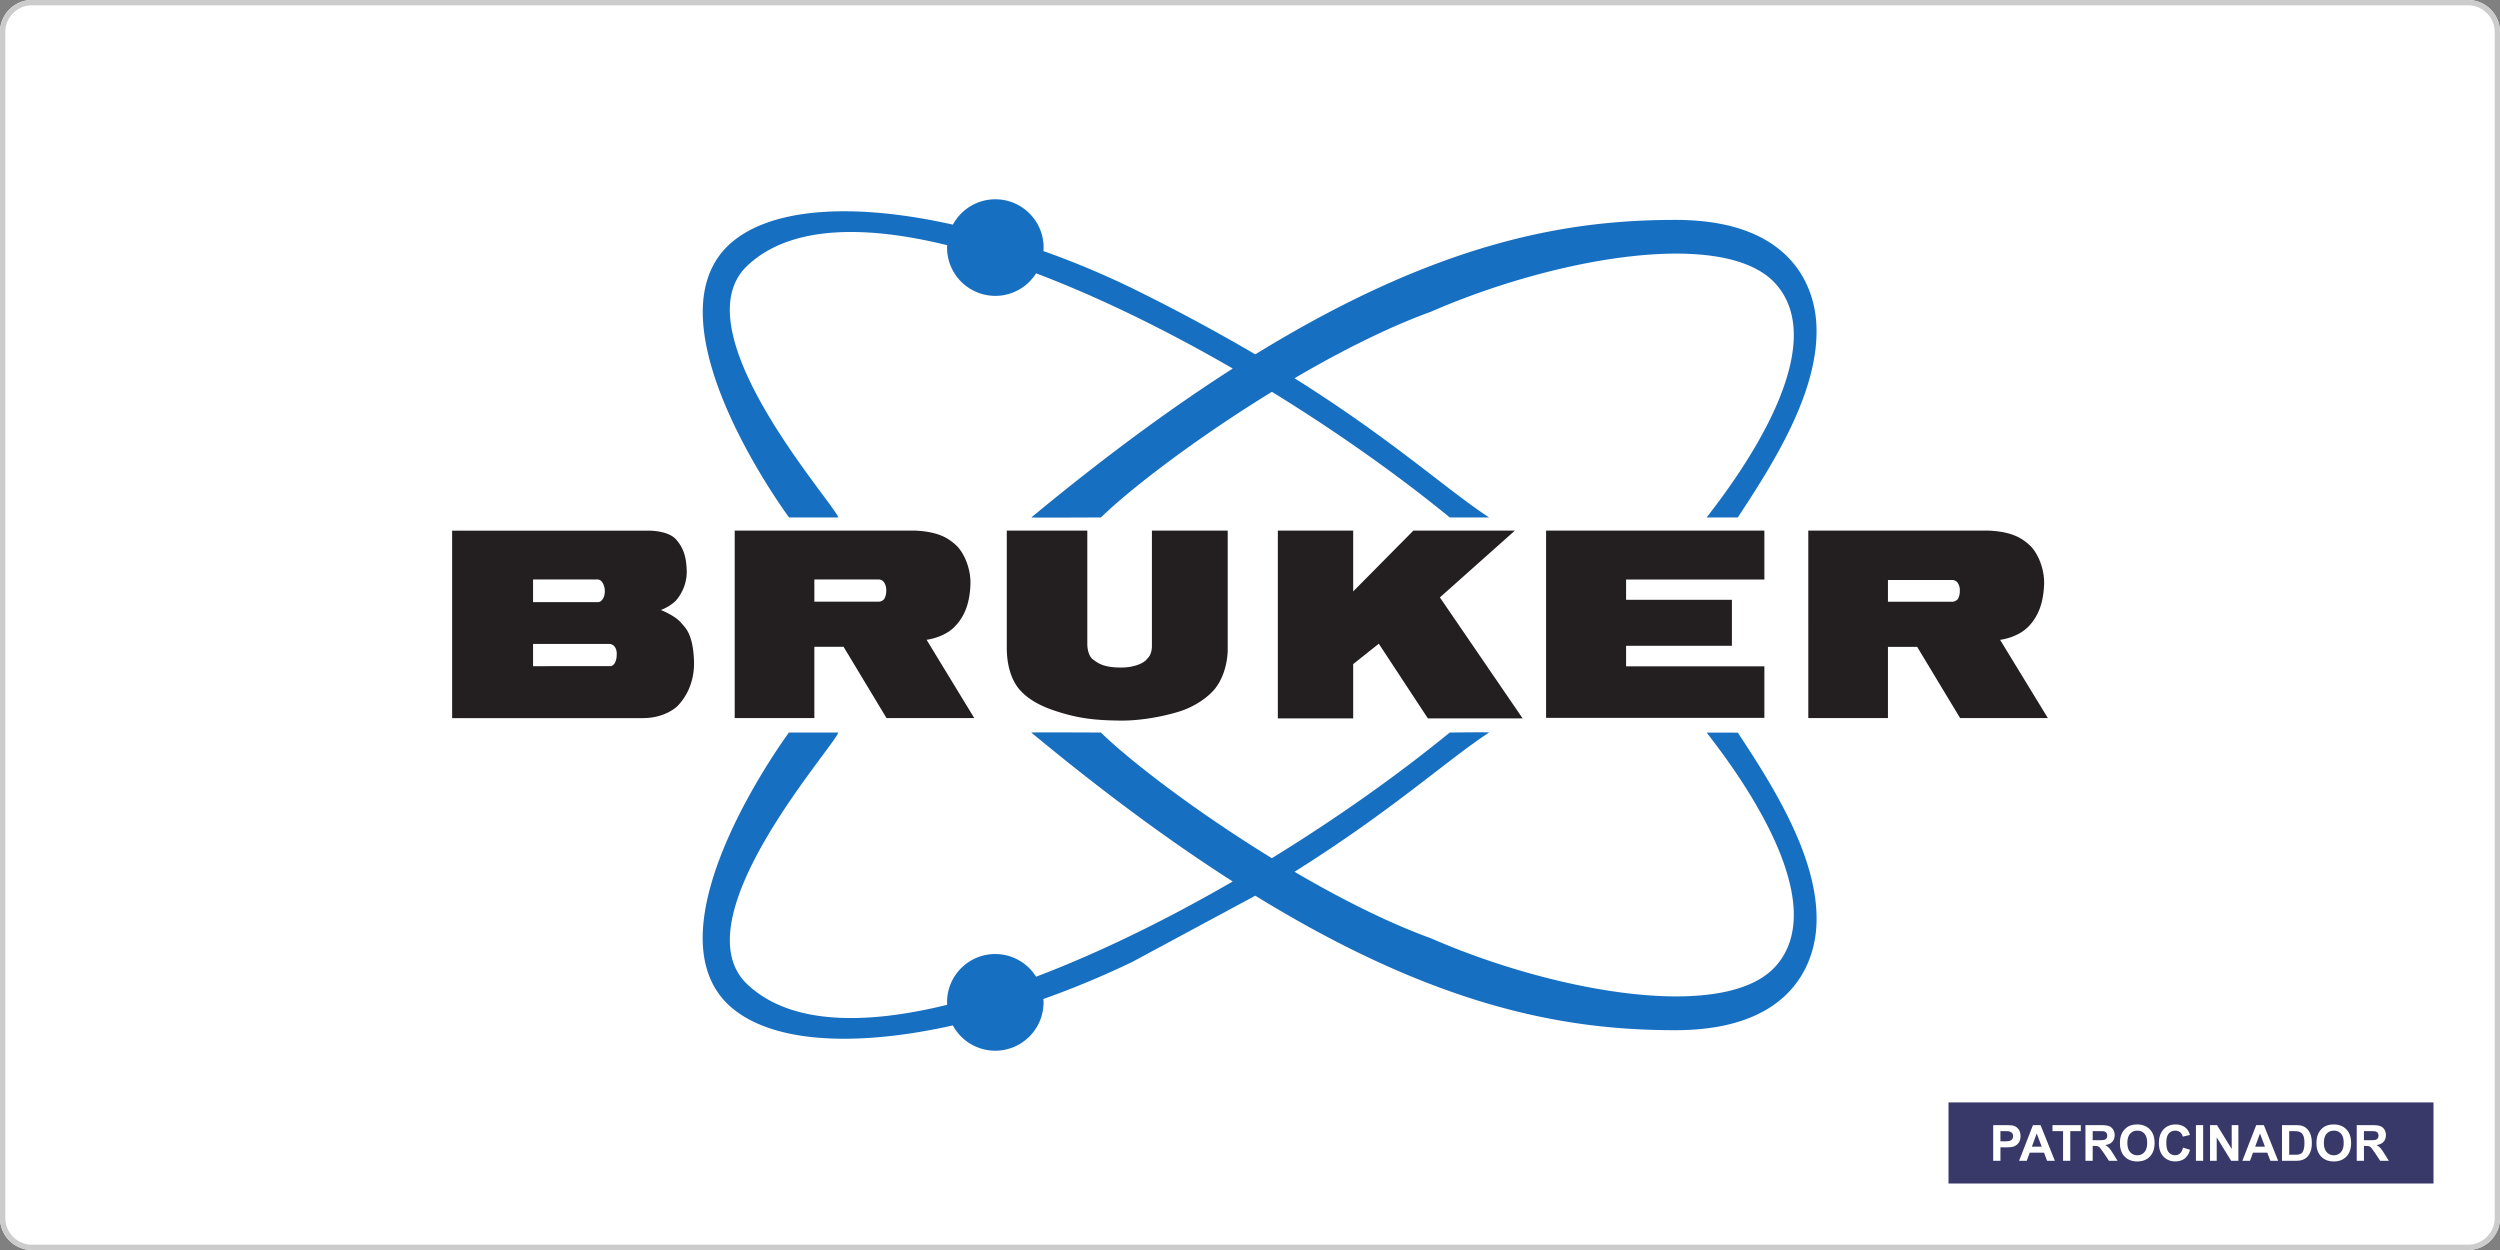 <?xml version="1.0" encoding="UTF-8"?>
<svg xmlns="http://www.w3.org/2000/svg" xmlns:v="https://vecta.io/nano" width="940" height="470" shape-rendering="geometricPrecision" image-rendering="optimizeQuality" fill-rule="evenodd">
  <rect width="100%" height="100%" fill="#808080" stroke="none"/>
  <path d="M12 0h916a12.04 12.04 0 0 1 12 12v446a12.04 12.04 0 0 1-12 12H12a12.04 12.04 0 0 1-12-12V12A12.04 12.04 0 0 1 12 0z" fill="#fff"></path>
  <path d="M12 0h916a12.04 12.04 0 0 1 12 12v446a12.04 12.04 0 0 1-12 12H12a12.04 12.04 0 0 1-12-12V12A12.04 12.04 0 0 1 12 0zm916 2H12C9.25 2 6.75 3.13 4.94 4.94S2 9.25 2 12v446c0 2.75 1.13 5.25 2.94 7.06S9.25 468 12 468h916c2.75 0 5.25-1.13 7.06-2.94S938 460.75 938 458V12c0-2.75-1.13-5.25-2.94-7.06S930.75 2 928 2z" fill="#ccc"></path>
  <g fill-rule="nonzero">
    <path d="M256.19 234.27c-2.38-2.85-7.71-4.92-7.71-4.92 3.33-1.2 5.51-3.36 5.51-3.36 2.72-3.04 4.23-6.98 4.23-11.06 0-.24-.01-.49-.02-.74-.21-4.52-1.02-7.97-3.96-11.32-2.93-3.35-9.84-3.33-9.84-3.33H170v70.47h71.76c7.77 0 12.34-3.76 13.3-4.87.95-1.1 6.25-6.58 5.88-16.71-.38-10.14-3.28-12.42-4.75-14.15v-.01zm-55.76-16.4h23.92s1.29-.15 2.12 1.07a6.12 6.12 0 0 1 .94 3.25v.07c0 .56-.05 2.08-.9 3.16-.71.91-1.32.98-1.68.98h-24.4v-8.53zm31.44 28.48c0 .41-.04 2.09-.94 3.3-.33.47-.86.78-1.43.82l-29.07.01v-8.36h28.48s1.39-.13 2.26 1.12c.87 1.26.72 2.71.72 3.11h-.02zm133.01-26.51c.25-6.13-2.52-12.24-5.45-14.89-2.93-2.66-6.65-5.05-15.37-5.44h-67.81V270h29.95v-26.8h10.99l16.14 26.8h33l-17.93-29.44s6.51-.73 10.63-4.99 5.63-9.64 5.85-15.75v.02zm-32.42 5.36c-.63.9-1.83 1.02-1.83 1.02H306.2v-8.35h24.21s1.31-.01 2.05 1.16a5.45 5.45 0 0 1 .78 2.8c0 .1 0 .2-.01.3 0 .98-.19 2.23-.77 3.07h0zm46.09-25.69v43.71c-.08 12.05 5.23 16.5 5.74 17.04s3.78 4.01 11.39 6.66c9.6 3.31 16 3.87 25.16 4.02 10.89.18 21.29-3.03 21.29-3.03 8.32-2.24 13.06-7.2 13.06-7.2 6.46-5.91 6.43-16.14 6.43-16.14v-45.06h-28.5v43.71c-.19 3.47-1.67 4.23-2.04 4.78s-3.25 2.99-9.61 2.99-8.48-1.5-10.55-3.07c-2.07-1.58-2.09-5.51-2.09-5.51v-42.9h-30.28zm101.92 0v70.6h28.33V249.7l9.63-7.66 18.45 28.07h35.63l-31.11-45.48 28.19-25.12h-38.16l-22.63 22.86v-22.86h-28.33zm182.94 18.4v-18.4h-82.08v70.4l82.08.01v-19.39h-52v-7.7h39.79v-17.31h-39.79v-7.61h52zm88.63 22.67s6.54-.74 10.66-5c4.12-4.25 5.63-9.63 5.88-15.74s-2.53-12.24-5.48-14.89c-2.94-2.66-6.65-5.05-15.37-5.44h-67.81V270h29.95v-26.78h10.99L737 270h33l-17.96-29.42zm-15.91-15.34c-.63.87-1.83 1-1.83 1h-24.43v-8.17h24.18s1.34-.03 2.08 1.13c.73 1.16.77 2.05.77 3s-.19 2.18-.77 3.03v.01zm0 0h0 0z" fill="#231f20"></path>
    <path d="M315.23 194.56c-2.38-6.28-59.08-69.45-34.77-94.14 15.52-15.25 43.01-16.25 75.67-8.23l-.04.9a18.16 18.16 0 0 0 18.14 18.16c6.24 0 12.03-3.21 15.34-8.48 23.99 9.1 49.35 21.57 73.95 35.8-22.87 14.64-47.98 33.01-75.74 55.99-.16.14 26.17 0 26.17 0 11.6-11.27 36.47-30.17 64.28-47.23 24.19 14.87 47.2 31.15 66.89 47.23h14.78c-16.29-10.67-35.9-28.92-73.16-52.34 17.16-10.07 35.03-19.11 51.27-25 47.4-20.66 111.12-31.6 129.79-10.33 21.87 24.9-16.21 74.92-26.11 87.67h11.73c12.77-19.45 30.48-46.88 29.57-71.78-.19-5.56-1.82-40.1-53.04-40.1-39.88 0-88.3 7.72-157.96 50.56-14.96-8.75-30.75-17.25-46.36-24.89-10.76-5.24-21.99-9.93-33.3-13.95.03-.43.07-.87.07-1.31 0-10.01-8.13-18.16-18.16-18.16-6.67.01-12.8 3.67-15.95 9.53-37.47-8.39-69.73-6.67-84.91 8.26-29.95 30.06 23.3 101.84 23.3 101.84h18.55zm326.46 80.89c9.9 12.74 47.98 62.77 26.11 87.68-18.67 21.25-82.39 10.33-129.79-10.34-16.24-5.9-34.11-14.93-51.27-25 37.25-23.41 56.86-41.67 73.14-52.35.52-.22-14.78 0-14.78 0-19.68 16.08-42.69 32.37-66.89 47.24-27.8-17.07-52.67-35.97-64.27-47.24 0 0-26.33-.13-26.18 0 27.77 23 52.86 41.36 75.74 56-24.59 14.23-49.95 26.71-73.94 35.8-3.31-5.3-9.12-8.52-15.36-8.52-10 0-18.11 8.11-18.11 18.11v.08l.04.9c-32.66 8.04-60.14 7.04-75.67-8.21-24.29-24.72 32.39-87.89 34.77-94.17h-18.58s-53.25 71.8-23.3 101.86c15.2 14.93 47.44 16.66 84.92 8.27 3.16 5.85 9.29 9.51 15.94 9.51a18.17 18.17 0 0 0 18.16-18.16c0-.43-.03-.86-.07-1.28 11.31-4.02 22.54-8.71 33.34-13.9l46.35-24.95c69.65 42.84 118.07 50.57 157.96 50.57 51.23 0 52.85-34.54 53.05-40.1.92-24.9-16.8-52.33-29.57-71.78l-11.74-.02z" fill="#176fc1"></path>
  </g>
  <path d="M732.64 414.51H915V445H732.64z" fill="#383969"></path>
  <path d="M749.44 436.46v-13.41h4.35c1.64 0 2.71.06 3.21.2.77.2 1.41.64 1.93 1.31.52.68.78 1.55.78 2.61 0 .83-.15 1.52-.45 2.08-.29.56-.67 1-1.13 1.32s-.93.54-1.4.64c-.65.13-1.58.19-2.81.19h-1.76v5.06h-2.72zm2.72-11.15v3.83h1.48c1.06 0 1.77-.08 2.13-.22s.64-.36.84-.66c.21-.3.31-.65.31-1.04 0-.5-.14-.9-.43-1.22-.29-.31-.64-.51-1.08-.6-.33-.06-.97-.09-1.95-.09h-1.3zm20.47 11.15h-2.92l-1.16-3.05h-5.38l-1.11 3.05h-2.88l5.21-13.41h2.87l5.37 13.41zm-4.96-5.32l-1.86-4.96-1.82 4.96h3.68zm8.04 5.32v-11.15h-3.97v-2.26h10.64v2.26h-3.96v11.15h-2.71zm8.42 0v-13.41h5.71c1.43 0 2.47.12 3.12.36.66.24 1.17.67 1.56 1.28.4.62.59 1.32.59 2.12 0 1-.29 1.83-.88 2.49s-1.47 1.07-2.65 1.24c.59.34 1.07.72 1.45 1.12.38.41.89 1.14 1.53 2.18l1.64 2.62h-3.24l-1.94-2.93-1.43-1.97c-.26-.26-.53-.45-.82-.55s-.75-.15-1.37-.15h-.55v5.6h-2.72zm2.72-7.74h2.01c1.29 0 2.1-.05 2.43-.16a1.5 1.5 0 0 0 .76-.57c.18-.27.27-.61.27-1.01 0-.45-.12-.81-.36-1.1-.24-.27-.58-.45-1.02-.52-.22-.03-.88-.05-1.98-.05h-2.11v3.41zm10.25 1.12c0-1.37.21-2.52.62-3.45a6.06 6.06 0 0 1 1.25-1.84c.52-.55 1.1-.95 1.73-1.22.83-.35 1.8-.53 2.89-.53 1.98 0 3.56.62 4.75 1.85s1.78 2.93 1.78 5.12c0 2.17-.59 3.87-1.77 5.09-1.17 1.23-2.75 1.84-4.72 1.84-2 0-3.58-.6-4.76-1.83-1.18-1.21-1.77-2.89-1.77-5.03zm2.79-.1c0 1.52.35 2.68 1.06 3.46.7.79 1.59 1.18 2.67 1.18 1.09 0 1.97-.39 2.67-1.17.69-.78 1.04-1.95 1.04-3.5 0-1.54-.34-2.69-1.02-3.45-.67-.76-1.57-1.13-2.69-1.13-1.11 0-2.02.38-2.7 1.15-.68.76-1.03 1.92-1.03 3.46zm20.92 1.77l2.63.81c-.4 1.48-1.08 2.57-2.01 3.29-.94.72-2.13 1.07-3.57 1.07-1.78 0-3.24-.6-4.39-1.82s-1.72-2.88-1.72-5c0-2.23.58-3.97 1.73-5.2 1.15-1.24 2.67-1.86 4.55-1.86 1.64 0 2.97.49 4 1.46.61.58 1.06 1.4 1.37 2.48l-2.68.63c-.16-.69-.49-1.24-.99-1.64-.51-.4-1.12-.6-1.84-.6-.99 0-1.8.35-2.42 1.07-.62.71-.93 1.86-.93 3.46 0 1.7.31 2.9.91 3.62.62.72 1.41 1.08 2.39 1.08.72 0 1.34-.23 1.86-.68.51-.46.89-1.18 1.11-2.17zm4.86 4.95v-13.41h2.72v13.41h-2.72zm5.3 0v-13.41h2.63l5.52 8.99v-8.99h2.51v13.41h-2.72l-5.43-8.82v8.82h-2.51zm25.61 0h-2.92l-1.16-3.05h-5.38l-1.12 3.05h-2.87l5.21-13.41h2.87l5.37 13.41zm-4.96-5.32l-1.87-4.96-1.81 4.96h3.68zm6.41-8.09h4.94c1.11 0 1.96.08 2.54.25.79.23 1.46.65 2.02 1.24s.99 1.31 1.28 2.17.44 1.92.44 3.17c0 1.11-.14 2.06-.41 2.86-.34.97-.82 1.76-1.44 2.37-.47.45-1.1.81-1.9 1.07-.59.19-1.39.28-2.39.28h-5.08v-13.41zm2.71 2.26v8.88h2.02c.75 0 1.29-.04 1.63-.13.44-.1.8-.29 1.09-.55.29-.27.52-.7.7-1.3.19-.6.28-1.42.28-2.45 0-1.04-.09-1.83-.28-2.39-.18-.55-.43-.99-.76-1.3s-.75-.52-1.25-.63c-.38-.08-1.12-.13-2.22-.13h-1.21zm10.25 4.53c0-1.37.21-2.52.62-3.45a6.06 6.06 0 0 1 1.25-1.84c.52-.55 1.1-.95 1.73-1.22.84-.35 1.8-.53 2.89-.53 1.98 0 3.56.62 4.75 1.85s1.78 2.93 1.78 5.12c0 2.17-.59 3.87-1.76 5.09-1.18 1.23-2.76 1.84-4.73 1.84-1.99 0-3.58-.6-4.76-1.83-1.18-1.21-1.77-2.89-1.77-5.03zm2.79-.1c0 1.52.36 2.68 1.06 3.46.7.79 1.6 1.18 2.68 1.18s1.97-.39 2.66-1.17c.7-.78 1.04-1.95 1.04-3.5 0-1.54-.34-2.69-1.01-3.45-.68-.76-1.57-1.13-2.69-1.13s-2.02.38-2.71 1.15c-.68.76-1.03 1.92-1.03 3.46zm12.35 6.72v-13.41h5.7c1.43 0 2.48.12 3.13.36s1.17.67 1.56 1.28c.39.62.58 1.32.58 2.12 0 1-.29 1.83-.88 2.49s-1.47 1.07-2.64 1.24c.58.34 1.06.72 1.44 1.12.38.41.89 1.14 1.54 2.18l1.63 2.62h-3.24l-1.94-2.93-1.43-1.97c-.26-.26-.53-.45-.82-.55s-.74-.15-1.37-.15h-.55v5.6h-2.71zm2.71-7.74h2.01c1.3 0 2.11-.05 2.43-.16s.58-.3.76-.57.27-.61.27-1.01c0-.45-.12-.81-.36-1.1-.24-.27-.58-.45-1.02-.52-.22-.03-.88-.05-1.97-.05h-2.12v3.41z" fill="#fff" fill-rule="nonzero"></path>
</svg>
